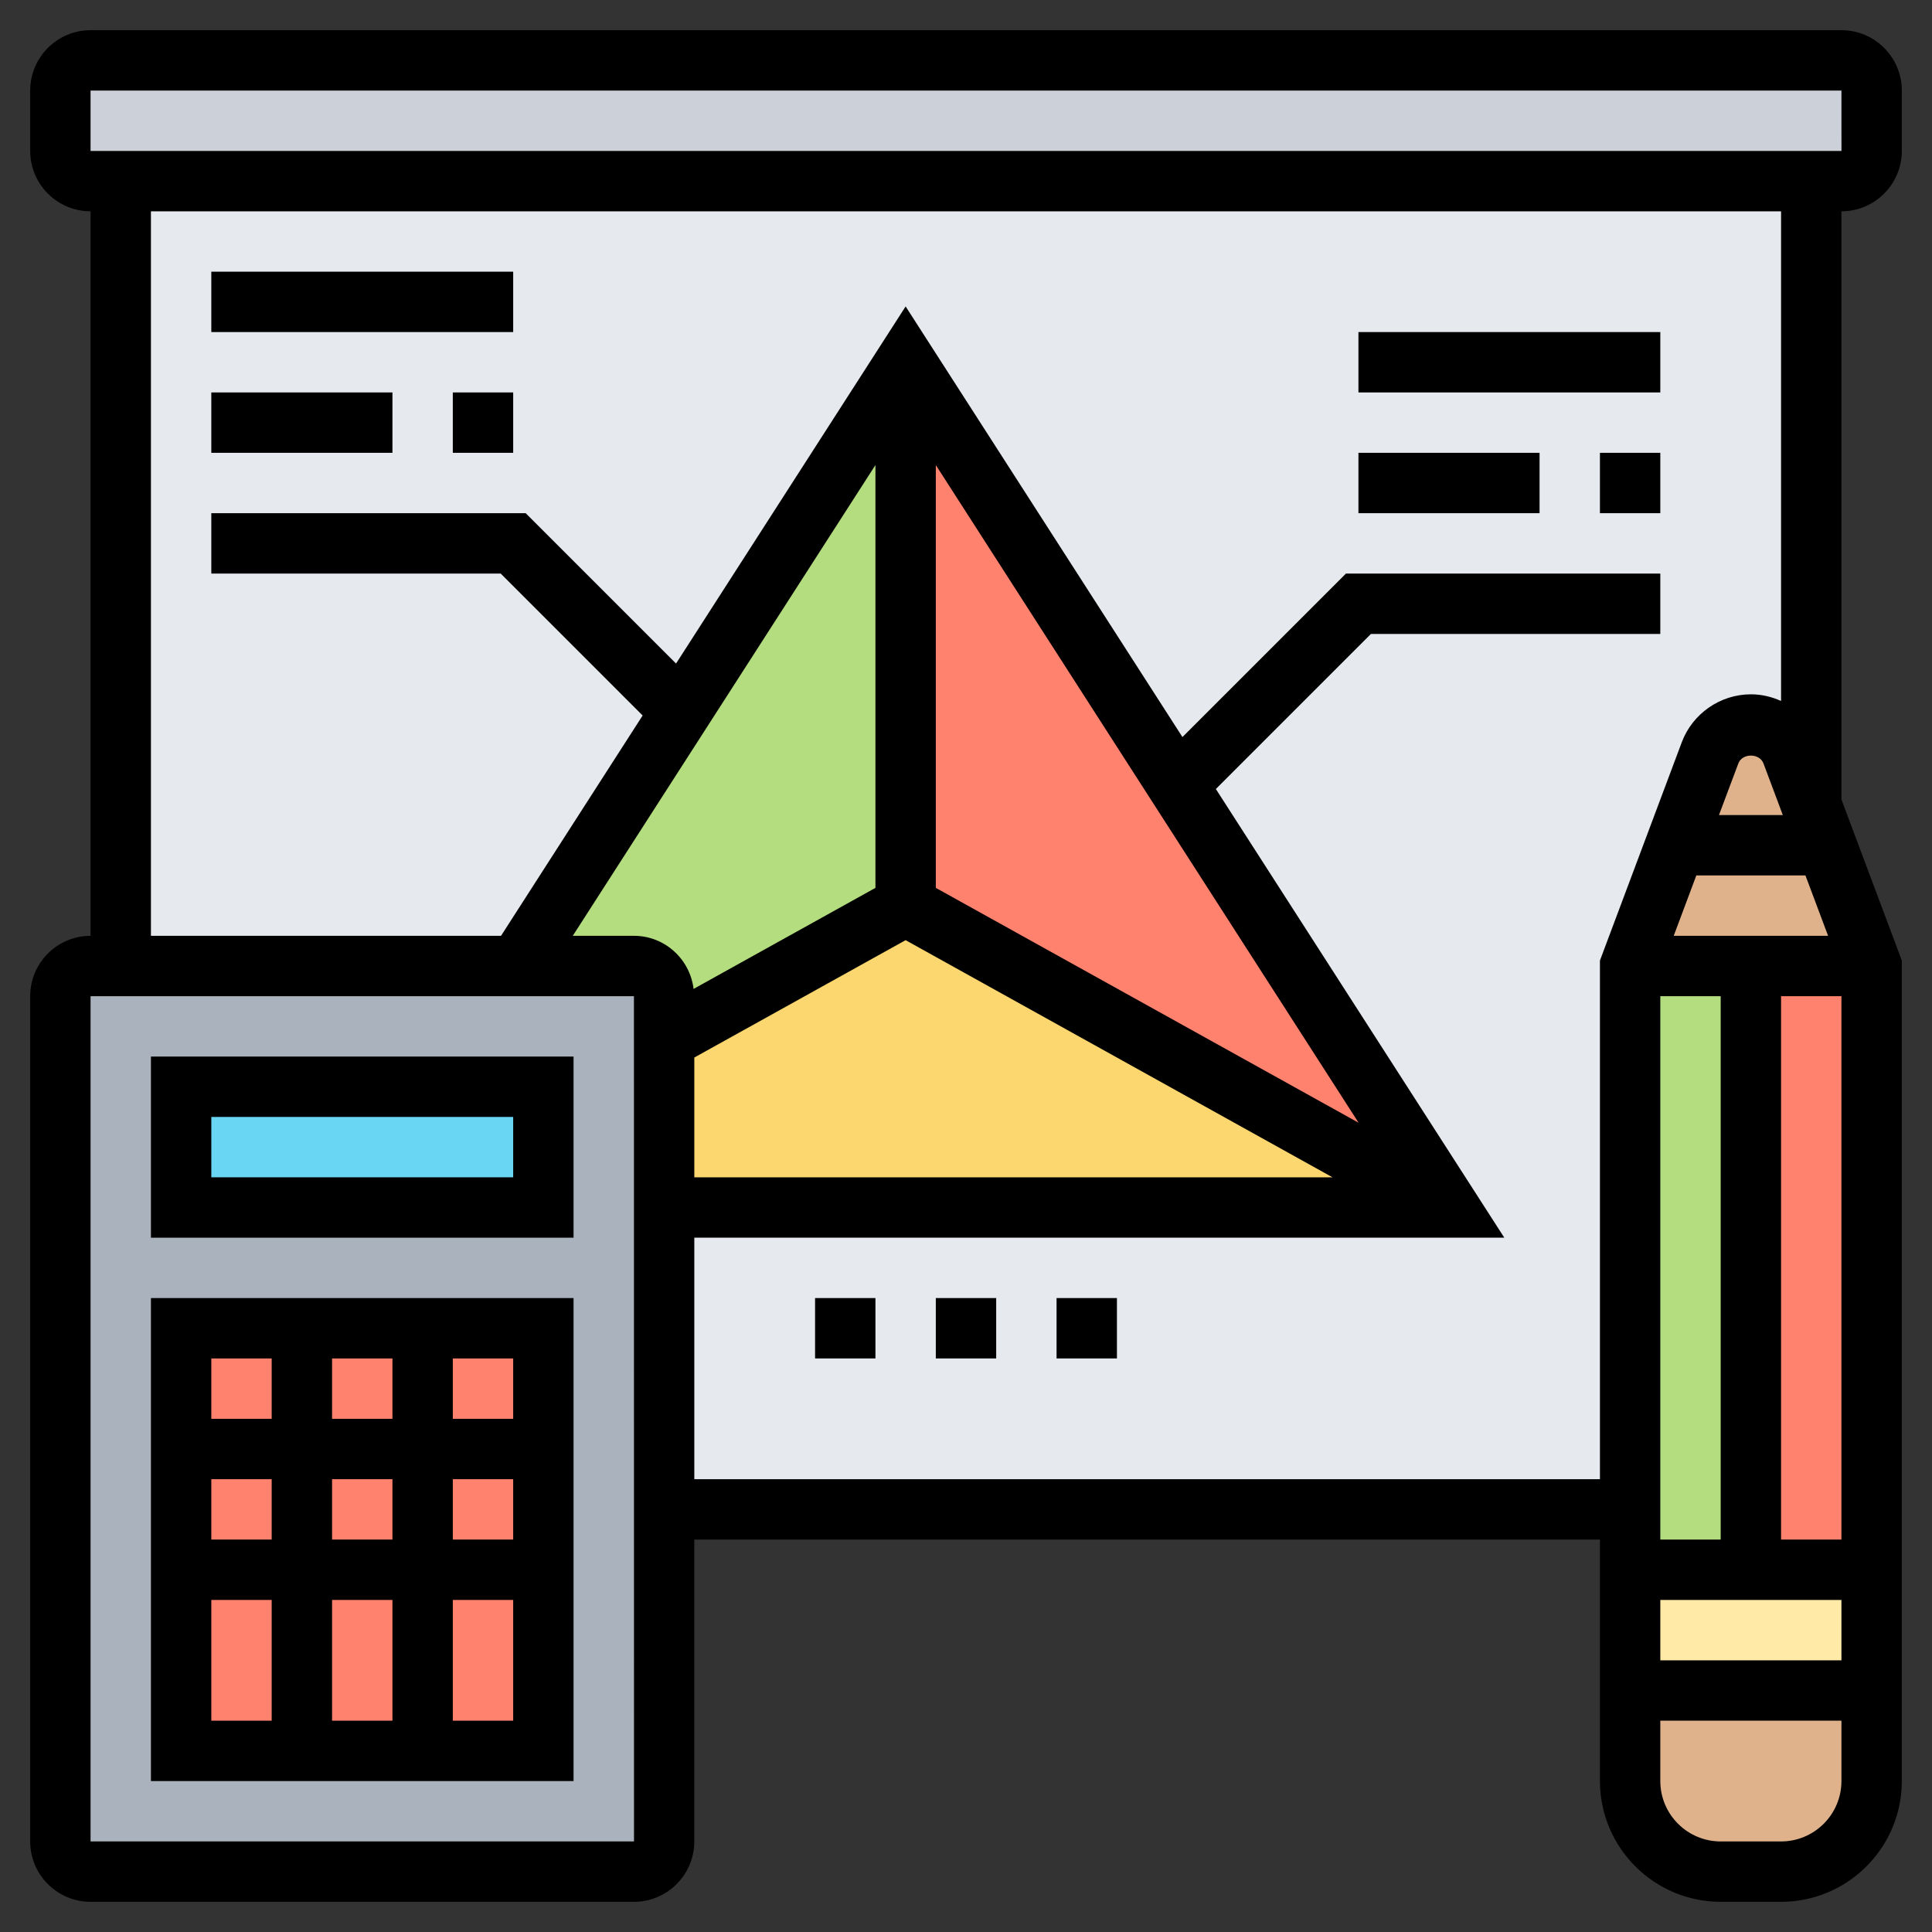 <svg id="_x33_0" enable-background="new 0 0 64 64" height="512" viewBox="0 0 64 64" width="512" xmlns="http://www.w3.org/2000/svg"><rect x="0" y="0" width="64" height="64" fill="#333333" stroke="none"/><g><g><g><path d="m62 3v2c0 .55-.45 1-1 1h-1-56-1c-.55 0-1-.45-1-1v-2c0-.55.45-1 1-1h58c.55 0 1 .45 1 1z" fill="#ccd1d9"/></g><g><path d="m4 6h56v44h-56z" fill="#e6e9ed"/></g><g><path d="m62 52v4h-8v-4h4z" fill="#ffeaa7"/></g><g><path d="m62 56v3c0 1.66-1.34 3-3 3h-2c-1.66 0-3-1.34-3-3v-3z" fill="#dfb28b"/></g><g><path d="m59.35 24.94.65 1.73 2 5.33h-4-4l2.65-7.06c.21-.57.75-.94 1.35-.94s1.14.37 1.35.94z" fill="#dfb28b"/></g><g><path d="m58 32v20h-4v-2-18z" fill="#b4dd7f"/></g><g><path d="m58 32h4v20h-4z" fill="#ff826e"/></g><g><path d="m39 26 9 14-18-10v-18z" fill="#ff826e"/></g><g><path d="m22 34.44v-1.44c0-.55-.45-1-1-1h-3.86l5.42-8.44 7.44-11.56v18z" fill="#b4dd7f"/></g><g><path d="m48 40h-26v-5.56l8-4.44z" fill="#fcd770"/></g><g><path d="m22 33v1.44 5.56 10 11c0 .55-.45 1-1 1h-18c-.55 0-1-.45-1-1v-28c0-.55.45-1 1-1h1 13.14 3.86c.55 0 1 .45 1 1z" fill="#aab2bd"/></g><g><path d="m6 44h12v14h-12z" fill="#ff826e"/></g><g><path d="m6 36h12v4h-12z" fill="#69d6f4"/></g></g><g><path d="m5 41h14v-6h-14zm2-4h10v2h-10z"/><path d="m5 59h14v-16h-14zm2-6h2v4h-2zm6-4v2h-2v-2zm-2-2v-2h2v2zm4 2h2v2h-2zm-2 4v4h-2v-4zm-4-2h-2v-2h2zm6 6v-4h2v4zm2-10h-2v-2h2zm-8-2v2h-2v-2z"/><path d="m63 5v-2c0-1.103-.897-2-2-2h-58c-1.103 0-2 .897-2 2v2c0 1.103.897 2 2 2v24c-1.103 0-2 .897-2 2v28c0 1.103.897 2 2 2h18c1.103 0 2-.897 2-2v-10h30v8c0 2.206 1.794 4 4 4h2c2.206 0 4-1.794 4-4v-27.181l-2-5.335v-19.484c1.103 0 2-.897 2-2zm-60-2h58l.001 2h-58.001zm0 58v-28h18l.002 28zm26-45.595v14.007l-6.024 3.347c-.121-.989-.956-1.759-1.976-1.759h-2.026zm16.006 21.788-14.006-7.781v-14.007zm-22.006-2.161 7-3.888 14.141 7.856h-21.141zm36.058-8.032h-2.115l.642-1.711c.131-.346.701-.346.832 0zm-2.865 2h3.615l.75 2h-5.114zm-1.193 24h6v2h-6zm4-2v-18h2v18zm-4-18h2v18h-2zm4 28h-2c-1.103 0-2-.897-2-2v-2h6v2c0 1.103-.897 2-2 2zm0-37.779c-.31-.14-.648-.221-1-.221-1.012 0-1.931.637-2.288 1.585l-2.712 7.234v17.181h-30v-8h26.832l-9.555-14.863 5.137-5.137h9.586v-2h-10.414l-5.416 5.416-9.17-14.265-7.605 11.83-4.981-4.981h-10.414v2h9.586l4.702 4.702-4.691 7.298h-11.597v-24h54z"/><path d="m27 43h2v2h-2z"/><path d="m31 43h2v2h-2z"/><path d="m35 43h2v2h-2z"/><path d="m45 11h10v2h-10z"/><path d="m53 15h2v2h-2z"/><path d="m45 15h6v2h-6z"/><path d="m7 9h10v2h-10z"/><path d="m7 13h6v2h-6z"/><path d="m15 13h2v2h-2z"/></g></g></svg>